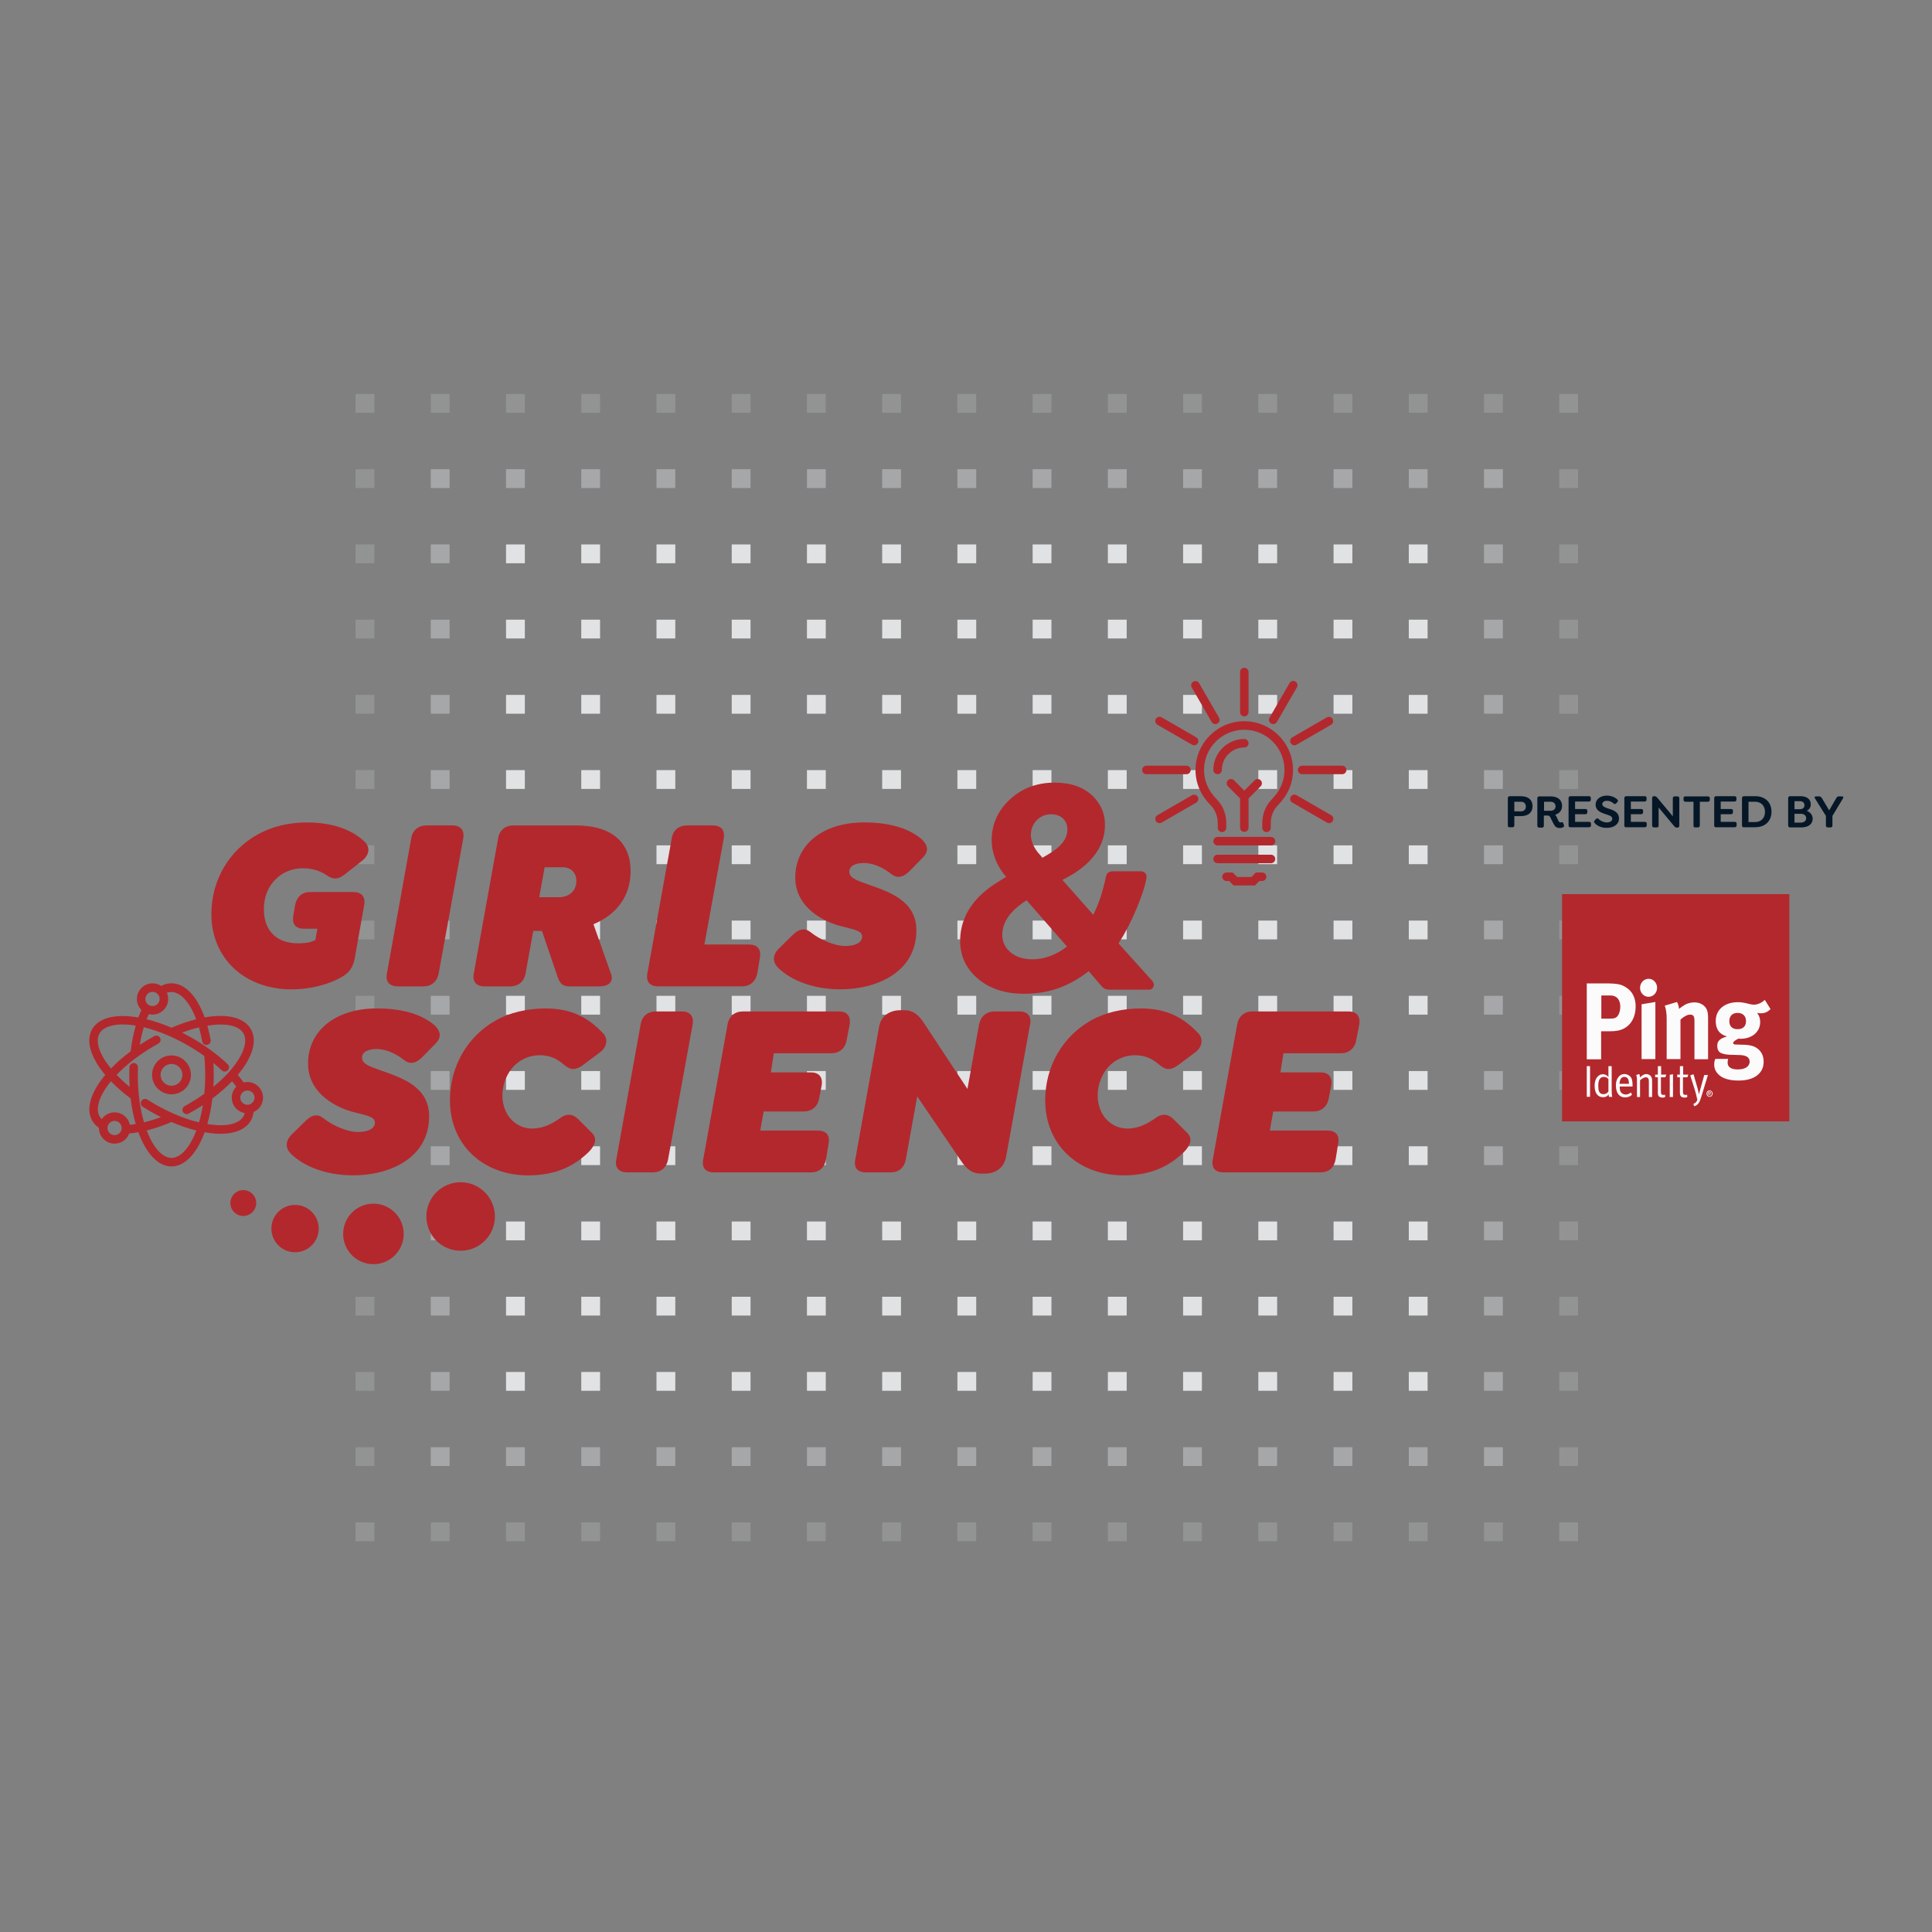 <svg width="541" height="541" viewBox="0 0 541 541" fill="none" xmlns="http://www.w3.org/2000/svg">
<rect x="0" y="0" width="541" height="541" fill="#808080" stroke="none"/>
<rect opacity="0.2" x="99.566" y="110.321" width="5.267" height="5.267" fill="#E0E2E4"/>
<rect opacity="0.2" x="99.566" y="131.387" width="5.267" height="5.267" fill="#E0E2E4"/>
<rect opacity="0.2" x="99.566" y="152.453" width="5.267" height="5.267" fill="#E0E2E4"/>
<rect opacity="0.2" x="99.566" y="173.519" width="5.267" height="5.267" fill="#E0E2E4"/>
<rect opacity="0.2" x="99.566" y="194.585" width="5.267" height="5.267" fill="#E0E2E4"/>
<rect opacity="0.2" x="99.566" y="215.651" width="5.267" height="5.267" fill="#E0E2E4"/>
<rect opacity="0.2" x="99.566" y="236.718" width="5.267" height="5.267" fill="#E0E2E4"/>
<rect opacity="0.2" x="99.566" y="257.783" width="5.267" height="5.267" fill="#E0E2E4"/>
<rect opacity="0.2" x="99.566" y="278.85" width="5.267" height="5.267" fill="#E0E2E4"/>
<rect opacity="0.2" x="99.566" y="299.916" width="5.267" height="5.267" fill="#E0E2E4"/>
<rect opacity="0.2" x="99.566" y="320.982" width="5.267" height="5.267" fill="#E0E2E4"/>
<rect opacity="0.2" x="99.566" y="342.047" width="5.267" height="5.267" fill="#E0E2E4"/>
<rect opacity="0.2" x="99.566" y="363.115" width="5.267" height="5.267" fill="#E0E2E4"/>
<rect opacity="0.2" x="99.566" y="384.18" width="5.267" height="5.267" fill="#E0E2E4"/>
<rect opacity="0.2" x="99.566" y="405.246" width="5.267" height="5.267" fill="#E0E2E4"/>
<rect opacity="0.2" x="99.566" y="426.312" width="5.267" height="5.267" fill="#E0E2E4"/>
<rect opacity="0.2" x="120.632" y="110.321" width="5.267" height="5.267" fill="#E0E2E4"/>
<rect opacity="0.4" x="120.632" y="131.387" width="5.267" height="5.267" fill="#E0E2E4"/>
<rect opacity="0.4" x="120.632" y="152.453" width="5.267" height="5.267" fill="#E0E2E4"/>
<rect opacity="0.4" x="120.632" y="173.519" width="5.267" height="5.267" fill="#E0E2E4"/>
<rect opacity="0.4" x="120.632" y="194.585" width="5.267" height="5.267" fill="#E0E2E4"/>
<rect opacity="0.4" x="120.632" y="215.651" width="5.267" height="5.267" fill="#E0E2E4"/>
<rect opacity="0.4" x="120.632" y="236.718" width="5.267" height="5.267" fill="#E0E2E4"/>
<rect opacity="0.4" x="120.632" y="257.783" width="5.267" height="5.267" fill="#E0E2E4"/>
<rect opacity="0.4" x="120.632" y="278.85" width="5.267" height="5.267" fill="#E0E2E4"/>
<rect opacity="0.4" x="120.632" y="299.916" width="5.267" height="5.267" fill="#E0E2E4"/>
<rect opacity="0.4" x="120.632" y="320.982" width="5.267" height="5.267" fill="#E0E2E4"/>
<rect opacity="0.4" x="120.632" y="342.047" width="5.267" height="5.267" fill="#E0E2E4"/>
<rect opacity="0.4" x="120.632" y="363.115" width="5.267" height="5.267" fill="#E0E2E4"/>
<rect opacity="0.4" x="120.632" y="384.18" width="5.267" height="5.267" fill="#E0E2E4"/>
<rect opacity="0.4" x="120.632" y="405.246" width="5.267" height="5.267" fill="#E0E2E4"/>
<rect opacity="0.2" x="120.632" y="426.312" width="5.267" height="5.267" fill="#E0E2E4"/>
<rect opacity="0.2" x="141.699" y="110.321" width="5.267" height="5.267" fill="#E0E2E4"/>
<rect opacity="0.4" x="141.699" y="131.387" width="5.267" height="5.267" fill="#E0E2E4"/>
<rect x="141.699" y="152.453" width="5.267" height="5.267" fill="#E0E2E4"/>
<rect x="141.699" y="173.519" width="5.267" height="5.267" fill="#E0E2E4"/>
<rect x="141.699" y="194.585" width="5.267" height="5.267" fill="#E0E2E4"/>
<rect x="141.699" y="215.651" width="5.267" height="5.267" fill="#E0E2E4"/>
<rect x="141.699" y="236.718" width="5.267" height="5.267" fill="#E0E2E4"/>
<rect x="141.699" y="257.783" width="5.267" height="5.267" fill="#E0E2E4"/>
<rect x="141.699" y="278.85" width="5.267" height="5.267" fill="#E0E2E4"/>
<rect x="141.699" y="299.916" width="5.267" height="5.267" fill="#E0E2E4"/>
<rect x="141.699" y="320.982" width="5.267" height="5.267" fill="#E0E2E4"/>
<rect x="141.699" y="342.047" width="5.267" height="5.267" fill="#E0E2E4"/>
<rect x="141.699" y="363.115" width="5.267" height="5.267" fill="#E0E2E4"/>
<rect x="141.699" y="384.18" width="5.267" height="5.267" fill="#E0E2E4"/>
<rect opacity="0.4" x="141.699" y="405.246" width="5.267" height="5.267" fill="#E0E2E4"/>
<rect opacity="0.2" x="141.699" y="426.312" width="5.267" height="5.267" fill="#E0E2E4"/>
<rect opacity="0.2" x="162.765" y="110.321" width="5.267" height="5.267" fill="#E0E2E4"/>
<rect opacity="0.4" x="162.765" y="131.387" width="5.267" height="5.267" fill="#E0E2E4"/>
<rect x="162.765" y="152.453" width="5.267" height="5.267" fill="#E0E2E4"/>
<rect x="162.765" y="173.519" width="5.267" height="5.267" fill="#E0E2E4"/>
<rect x="162.765" y="194.585" width="5.267" height="5.267" fill="#E0E2E4"/>
<rect x="162.765" y="215.651" width="5.267" height="5.267" fill="#E0E2E4"/>
<rect x="162.765" y="236.718" width="5.267" height="5.267" fill="#E0E2E4"/>
<rect x="162.765" y="257.783" width="5.267" height="5.267" fill="#E0E2E4"/>
<rect x="162.765" y="278.85" width="5.267" height="5.267" fill="#E0E2E4"/>
<rect x="162.765" y="299.916" width="5.267" height="5.267" fill="#E0E2E4"/>
<rect x="162.765" y="320.982" width="5.267" height="5.267" fill="#E0E2E4"/>
<rect x="162.765" y="342.047" width="5.267" height="5.267" fill="#E0E2E4"/>
<rect x="162.765" y="363.115" width="5.267" height="5.267" fill="#E0E2E4"/>
<rect x="162.765" y="384.18" width="5.267" height="5.267" fill="#E0E2E4"/>
<rect opacity="0.4" x="162.765" y="405.246" width="5.267" height="5.267" fill="#E0E2E4"/>
<rect opacity="0.2" x="162.765" y="426.312" width="5.267" height="5.267" fill="#E0E2E4"/>
<rect opacity="0.2" x="183.83" y="110.321" width="5.267" height="5.267" fill="#E0E2E4"/>
<rect opacity="0.4" x="183.83" y="131.387" width="5.267" height="5.267" fill="#E0E2E4"/>
<rect x="183.83" y="152.453" width="5.267" height="5.267" fill="#E0E2E4"/>
<rect x="183.83" y="173.519" width="5.267" height="5.267" fill="#E0E2E4"/>
<rect x="183.83" y="194.585" width="5.267" height="5.267" fill="#E0E2E4"/>
<rect x="183.83" y="215.651" width="5.267" height="5.267" fill="#E0E2E4"/>
<rect x="183.83" y="236.718" width="5.267" height="5.267" fill="#E0E2E4"/>
<rect x="183.83" y="257.783" width="5.267" height="5.267" fill="#E0E2E4"/>
<rect x="183.83" y="278.85" width="5.267" height="5.267" fill="#E0E2E4"/>
<rect x="183.83" y="299.916" width="5.267" height="5.267" fill="#E0E2E4"/>
<rect x="183.83" y="320.982" width="5.267" height="5.267" fill="#E0E2E4"/>
<rect x="183.83" y="342.047" width="5.267" height="5.267" fill="#E0E2E4"/>
<rect x="183.83" y="363.115" width="5.267" height="5.267" fill="#E0E2E4"/>
<rect x="183.83" y="384.18" width="5.267" height="5.267" fill="#E0E2E4"/>
<rect opacity="0.4" x="183.83" y="405.246" width="5.267" height="5.267" fill="#E0E2E4"/>
<rect opacity="0.2" x="183.83" y="426.312" width="5.267" height="5.267" fill="#E0E2E4"/>
<rect opacity="0.2" x="204.896" y="110.321" width="5.267" height="5.267" fill="#E0E2E4"/>
<rect opacity="0.4" x="204.896" y="131.387" width="5.267" height="5.267" fill="#E0E2E4"/>
<rect x="204.896" y="152.453" width="5.267" height="5.267" fill="#E0E2E4"/>
<rect x="204.896" y="173.519" width="5.267" height="5.267" fill="#E0E2E4"/>
<rect x="204.896" y="194.585" width="5.267" height="5.267" fill="#E0E2E4"/>
<rect x="204.896" y="215.651" width="5.267" height="5.267" fill="#E0E2E4"/>
<rect x="204.896" y="236.718" width="5.267" height="5.267" fill="#E0E2E4"/>
<rect x="204.896" y="257.783" width="5.267" height="5.267" fill="#E0E2E4"/>
<rect x="204.896" y="278.85" width="5.267" height="5.267" fill="#E0E2E4"/>
<rect x="204.896" y="299.916" width="5.267" height="5.267" fill="#E0E2E4"/>
<rect x="204.896" y="320.982" width="5.267" height="5.267" fill="#E0E2E4"/>
<rect x="204.896" y="342.047" width="5.267" height="5.267" fill="#E0E2E4"/>
<rect x="204.896" y="363.115" width="5.267" height="5.267" fill="#E0E2E4"/>
<rect x="204.896" y="384.18" width="5.267" height="5.267" fill="#E0E2E4"/>
<rect opacity="0.4" x="204.896" y="405.246" width="5.267" height="5.267" fill="#E0E2E4"/>
<rect opacity="0.2" x="204.896" y="426.312" width="5.267" height="5.267" fill="#E0E2E4"/>
<rect opacity="0.2" x="225.962" y="110.321" width="5.267" height="5.267" fill="#E0E2E4"/>
<rect opacity="0.4" x="225.962" y="131.387" width="5.267" height="5.267" fill="#E0E2E4"/>
<rect x="225.962" y="152.453" width="5.267" height="5.267" fill="#E0E2E4"/>
<rect x="225.962" y="173.519" width="5.267" height="5.267" fill="#E0E2E4"/>
<rect x="225.962" y="194.585" width="5.267" height="5.267" fill="#E0E2E4"/>
<rect x="225.962" y="215.651" width="5.267" height="5.267" fill="#E0E2E4"/>
<rect x="225.962" y="236.718" width="5.267" height="5.267" fill="#E0E2E4"/>
<rect x="225.962" y="257.783" width="5.267" height="5.267" fill="#E0E2E4"/>
<rect x="225.962" y="278.85" width="5.267" height="5.267" fill="#E0E2E4"/>
<rect x="225.962" y="299.916" width="5.267" height="5.267" fill="#E0E2E4"/>
<rect x="225.962" y="320.982" width="5.267" height="5.267" fill="#E0E2E4"/>
<rect x="225.962" y="342.047" width="5.267" height="5.267" fill="#E0E2E4"/>
<rect x="225.962" y="363.115" width="5.267" height="5.267" fill="#E0E2E4"/>
<rect x="225.962" y="384.18" width="5.267" height="5.267" fill="#E0E2E4"/>
<rect opacity="0.4" x="225.962" y="405.246" width="5.267" height="5.267" fill="#E0E2E4"/>
<rect opacity="0.2" x="225.962" y="426.312" width="5.267" height="5.267" fill="#E0E2E4"/>
<rect opacity="0.2" x="247.029" y="110.321" width="5.267" height="5.267" fill="#E0E2E4"/>
<rect opacity="0.4" x="247.029" y="131.387" width="5.267" height="5.267" fill="#E0E2E4"/>
<rect x="247.029" y="152.453" width="5.267" height="5.267" fill="#E0E2E4"/>
<rect x="247.029" y="173.519" width="5.267" height="5.267" fill="#E0E2E4"/>
<rect x="247.029" y="194.585" width="5.267" height="5.267" fill="#E0E2E4"/>
<rect x="247.029" y="215.651" width="5.267" height="5.267" fill="#E0E2E4"/>
<rect x="247.029" y="236.718" width="5.267" height="5.267" fill="#E0E2E4"/>
<rect x="247.029" y="257.783" width="5.267" height="5.267" fill="#E0E2E4"/>
<rect x="247.029" y="278.85" width="5.267" height="5.267" fill="#E0E2E4"/>
<rect x="247.029" y="299.916" width="5.267" height="5.267" fill="#E0E2E4"/>
<rect x="247.029" y="320.982" width="5.267" height="5.267" fill="#E0E2E4"/>
<rect x="247.029" y="342.047" width="5.267" height="5.267" fill="#E0E2E4"/>
<rect x="247.029" y="363.115" width="5.267" height="5.267" fill="#E0E2E4"/>
<rect x="247.029" y="384.18" width="5.267" height="5.267" fill="#E0E2E4"/>
<rect opacity="0.4" x="247.029" y="405.246" width="5.267" height="5.267" fill="#E0E2E4"/>
<rect opacity="0.2" x="247.029" y="426.312" width="5.267" height="5.267" fill="#E0E2E4"/>
<rect opacity="0.2" x="268.096" y="110.321" width="5.267" height="5.267" fill="#E0E2E4"/>
<rect opacity="0.4" x="268.096" y="131.387" width="5.267" height="5.267" fill="#E0E2E4"/>
<rect x="268.096" y="152.453" width="5.267" height="5.267" fill="#E0E2E4"/>
<rect x="268.096" y="173.519" width="5.267" height="5.267" fill="#E0E2E4"/>
<rect x="268.096" y="194.585" width="5.267" height="5.267" fill="#E0E2E4"/>
<rect x="268.096" y="215.651" width="5.267" height="5.267" fill="#E0E2E4"/>
<rect x="268.096" y="236.718" width="5.267" height="5.267" fill="#E0E2E4"/>
<rect x="268.096" y="257.783" width="5.267" height="5.267" fill="#E0E2E4"/>
<rect x="268.096" y="278.85" width="5.267" height="5.267" fill="#E0E2E4"/>
<rect x="268.096" y="299.916" width="5.267" height="5.267" fill="#E0E2E4"/>
<rect x="268.096" y="320.982" width="5.267" height="5.267" fill="#E0E2E4"/>
<rect x="268.096" y="342.047" width="5.267" height="5.267" fill="#E0E2E4"/>
<rect x="268.096" y="363.115" width="5.267" height="5.267" fill="#E0E2E4"/>
<rect x="268.096" y="384.18" width="5.267" height="5.267" fill="#E0E2E4"/>
<rect opacity="0.4" x="268.096" y="405.246" width="5.267" height="5.267" fill="#E0E2E4"/>
<rect opacity="0.2" x="268.096" y="426.312" width="5.267" height="5.267" fill="#E0E2E4"/>
<rect opacity="0.2" x="289.161" y="110.321" width="5.267" height="5.267" fill="#E0E2E4"/>
<rect opacity="0.4" x="289.161" y="131.387" width="5.267" height="5.267" fill="#E0E2E4"/>
<rect x="289.161" y="152.453" width="5.267" height="5.267" fill="#E0E2E4"/>
<rect x="289.161" y="173.519" width="5.267" height="5.267" fill="#E0E2E4"/>
<rect x="289.161" y="194.585" width="5.267" height="5.267" fill="#E0E2E4"/>
<rect x="289.161" y="215.651" width="5.267" height="5.267" fill="#E0E2E4"/>
<rect x="289.161" y="236.718" width="5.267" height="5.267" fill="#E0E2E4"/>
<rect x="289.161" y="257.783" width="5.267" height="5.267" fill="#E0E2E4"/>
<rect x="289.161" y="278.85" width="5.267" height="5.267" fill="#E0E2E4"/>
<rect x="289.161" y="299.916" width="5.267" height="5.267" fill="#E0E2E4"/>
<rect x="289.161" y="320.982" width="5.267" height="5.267" fill="#E0E2E4"/>
<rect x="289.161" y="342.047" width="5.267" height="5.267" fill="#E0E2E4"/>
<rect x="289.161" y="363.115" width="5.267" height="5.267" fill="#E0E2E4"/>
<rect x="289.161" y="384.18" width="5.267" height="5.267" fill="#E0E2E4"/>
<rect opacity="0.4" x="289.161" y="405.246" width="5.267" height="5.267" fill="#E0E2E4"/>
<rect opacity="0.2" x="289.161" y="426.312" width="5.267" height="5.267" fill="#E0E2E4"/>
<rect opacity="0.2" x="310.228" y="110.321" width="5.267" height="5.267" fill="#E0E2E4"/>
<rect opacity="0.4" x="310.228" y="131.387" width="5.267" height="5.267" fill="#E0E2E4"/>
<rect x="310.228" y="152.453" width="5.267" height="5.267" fill="#E0E2E4"/>
<rect x="310.228" y="173.519" width="5.267" height="5.267" fill="#E0E2E4"/>
<rect x="310.228" y="194.585" width="5.267" height="5.267" fill="#E0E2E4"/>
<rect x="310.228" y="215.651" width="5.267" height="5.267" fill="#E0E2E4"/>
<rect x="310.228" y="236.718" width="5.267" height="5.267" fill="#E0E2E4"/>
<rect x="310.228" y="257.783" width="5.267" height="5.267" fill="#E0E2E4"/>
<rect x="310.228" y="278.85" width="5.267" height="5.267" fill="#E0E2E4"/>
<rect x="310.228" y="299.916" width="5.267" height="5.267" fill="#E0E2E4"/>
<rect x="310.228" y="320.982" width="5.267" height="5.267" fill="#E0E2E4"/>
<rect x="310.228" y="342.047" width="5.267" height="5.267" fill="#E0E2E4"/>
<rect x="310.228" y="363.115" width="5.267" height="5.267" fill="#E0E2E4"/>
<rect x="310.228" y="384.18" width="5.267" height="5.267" fill="#E0E2E4"/>
<rect opacity="0.4" x="310.228" y="405.246" width="5.267" height="5.267" fill="#E0E2E4"/>
<rect opacity="0.2" x="310.228" y="426.312" width="5.267" height="5.267" fill="#E0E2E4"/>
<rect opacity="0.2" x="331.293" y="110.321" width="5.267" height="5.267" fill="#E0E2E4"/>
<rect opacity="0.4" x="331.293" y="131.387" width="5.267" height="5.267" fill="#E0E2E4"/>
<rect x="331.293" y="152.453" width="5.267" height="5.267" fill="#E0E2E4"/>
<rect x="331.293" y="173.519" width="5.267" height="5.267" fill="#E0E2E4"/>
<rect x="331.293" y="194.585" width="5.267" height="5.267" fill="#E0E2E4"/>
<rect x="331.293" y="215.651" width="5.267" height="5.267" fill="#E0E2E4"/>
<rect x="331.293" y="236.718" width="5.267" height="5.267" fill="#E0E2E4"/>
<rect x="331.293" y="257.783" width="5.267" height="5.267" fill="#E0E2E4"/>
<rect x="331.293" y="278.85" width="5.267" height="5.267" fill="#E0E2E4"/>
<rect x="331.293" y="299.916" width="5.267" height="5.267" fill="#E0E2E4"/>
<rect x="331.293" y="320.982" width="5.267" height="5.267" fill="#E0E2E4"/>
<rect x="331.293" y="342.047" width="5.267" height="5.267" fill="#E0E2E4"/>
<rect x="331.293" y="363.115" width="5.267" height="5.267" fill="#E0E2E4"/>
<rect x="331.293" y="384.18" width="5.267" height="5.267" fill="#E0E2E4"/>
<rect opacity="0.4" x="331.293" y="405.246" width="5.267" height="5.267" fill="#E0E2E4"/>
<rect opacity="0.2" x="331.293" y="426.312" width="5.267" height="5.267" fill="#E0E2E4"/>
<rect opacity="0.2" x="352.358" y="110.321" width="5.267" height="5.267" fill="#E0E2E4"/>
<rect opacity="0.4" x="352.358" y="131.387" width="5.267" height="5.267" fill="#E0E2E4"/>
<rect x="352.358" y="152.453" width="5.267" height="5.267" fill="#E0E2E4"/>
<rect x="352.358" y="173.519" width="5.267" height="5.267" fill="#E0E2E4"/>
<rect x="352.358" y="194.585" width="5.267" height="5.267" fill="#E0E2E4"/>
<rect x="352.358" y="215.651" width="5.267" height="5.267" fill="#E0E2E4"/>
<rect x="352.358" y="236.718" width="5.267" height="5.267" fill="#E0E2E4"/>
<rect x="352.358" y="257.783" width="5.267" height="5.267" fill="#E0E2E4"/>
<rect x="352.358" y="278.85" width="5.267" height="5.267" fill="#E0E2E4"/>
<rect x="352.358" y="299.916" width="5.267" height="5.267" fill="#E0E2E4"/>
<rect x="352.358" y="320.982" width="5.267" height="5.267" fill="#E0E2E4"/>
<rect x="352.358" y="342.047" width="5.267" height="5.267" fill="#E0E2E4"/>
<rect x="352.358" y="363.115" width="5.267" height="5.267" fill="#E0E2E4"/>
<rect x="352.358" y="384.18" width="5.267" height="5.267" fill="#E0E2E4"/>
<rect opacity="0.4" x="352.358" y="405.246" width="5.267" height="5.267" fill="#E0E2E4"/>
<rect opacity="0.2" x="352.358" y="426.312" width="5.267" height="5.267" fill="#E0E2E4"/>
<rect opacity="0.2" x="373.426" y="110.321" width="5.267" height="5.267" fill="#E0E2E4"/>
<rect opacity="0.4" x="373.426" y="131.387" width="5.267" height="5.267" fill="#E0E2E4"/>
<rect x="373.426" y="152.453" width="5.267" height="5.267" fill="#E0E2E4"/>
<rect x="373.426" y="173.519" width="5.267" height="5.267" fill="#E0E2E4"/>
<rect x="373.426" y="194.585" width="5.267" height="5.267" fill="#E0E2E4"/>
<rect x="373.426" y="215.651" width="5.267" height="5.267" fill="#E0E2E4"/>
<rect x="373.426" y="236.718" width="5.267" height="5.267" fill="#E0E2E4"/>
<rect x="373.426" y="257.783" width="5.267" height="5.267" fill="#E0E2E4"/>
<rect x="373.426" y="278.85" width="5.267" height="5.267" fill="#E0E2E4"/>
<rect x="373.426" y="299.916" width="5.267" height="5.267" fill="#E0E2E4"/>
<rect x="373.426" y="320.982" width="5.267" height="5.267" fill="#E0E2E4"/>
<rect x="373.426" y="342.047" width="5.267" height="5.267" fill="#E0E2E4"/>
<rect x="373.426" y="363.115" width="5.267" height="5.267" fill="#E0E2E4"/>
<rect x="373.426" y="384.18" width="5.267" height="5.267" fill="#E0E2E4"/>
<rect opacity="0.4" x="373.426" y="405.246" width="5.267" height="5.267" fill="#E0E2E4"/>
<rect opacity="0.2" x="373.426" y="426.312" width="5.267" height="5.267" fill="#E0E2E4"/>
<rect opacity="0.2" x="394.491" y="110.321" width="5.267" height="5.267" fill="#E0E2E4"/>
<rect opacity="0.4" x="394.491" y="131.387" width="5.267" height="5.267" fill="#E0E2E4"/>
<rect x="394.491" y="152.453" width="5.267" height="5.267" fill="#E0E2E4"/>
<rect x="394.491" y="173.519" width="5.267" height="5.267" fill="#E0E2E4"/>
<rect x="394.491" y="194.585" width="5.267" height="5.267" fill="#E0E2E4"/>
<rect x="394.491" y="215.651" width="5.267" height="5.267" fill="#E0E2E4"/>
<rect x="394.491" y="236.718" width="5.267" height="5.267" fill="#E0E2E4"/>
<rect x="394.491" y="257.783" width="5.267" height="5.267" fill="#E0E2E4"/>
<rect x="394.491" y="278.85" width="5.267" height="5.267" fill="#E0E2E4"/>
<rect x="394.491" y="299.916" width="5.267" height="5.267" fill="#E0E2E4"/>
<rect x="394.491" y="320.982" width="5.267" height="5.267" fill="#E0E2E4"/>
<rect x="394.491" y="342.047" width="5.267" height="5.267" fill="#E0E2E4"/>
<rect x="394.491" y="363.115" width="5.267" height="5.267" fill="#E0E2E4"/>
<rect x="394.491" y="384.18" width="5.267" height="5.267" fill="#E0E2E4"/>
<rect opacity="0.4" x="394.491" y="405.246" width="5.267" height="5.267" fill="#E0E2E4"/>
<rect opacity="0.2" x="394.491" y="426.312" width="5.267" height="5.267" fill="#E0E2E4"/>
<rect opacity="0.2" x="415.557" y="110.321" width="5.267" height="5.267" fill="#E0E2E4"/>
<rect opacity="0.4" x="415.557" y="131.387" width="5.267" height="5.267" fill="#E0E2E4"/>
<rect opacity="0.4" x="415.557" y="152.453" width="5.267" height="5.267" fill="#E0E2E4"/>
<rect opacity="0.4" x="415.557" y="173.519" width="5.267" height="5.267" fill="#E0E2E4"/>
<rect opacity="0.4" x="415.557" y="194.585" width="5.267" height="5.267" fill="#E0E2E4"/>
<rect opacity="0.4" x="415.557" y="215.651" width="5.267" height="5.267" fill="#E0E2E4"/>
<rect opacity="0.4" x="415.557" y="236.718" width="5.267" height="5.267" fill="#E0E2E4"/>
<rect opacity="0.4" x="415.557" y="257.783" width="5.267" height="5.267" fill="#E0E2E4"/>
<rect opacity="0.4" x="415.557" y="278.85" width="5.267" height="5.267" fill="#E0E2E4"/>
<rect opacity="0.4" x="415.557" y="299.916" width="5.267" height="5.267" fill="#E0E2E4"/>
<rect opacity="0.4" x="415.557" y="320.982" width="5.267" height="5.267" fill="#E0E2E4"/>
<rect opacity="0.4" x="415.557" y="342.047" width="5.267" height="5.267" fill="#E0E2E4"/>
<rect opacity="0.4" x="415.557" y="363.115" width="5.267" height="5.267" fill="#E0E2E4"/>
<rect opacity="0.4" x="415.557" y="384.18" width="5.267" height="5.267" fill="#E0E2E4"/>
<rect opacity="0.4" x="415.557" y="405.246" width="5.267" height="5.267" fill="#E0E2E4"/>
<rect opacity="0.2" x="415.557" y="426.312" width="5.267" height="5.267" fill="#E0E2E4"/>
<rect opacity="0.2" x="436.623" y="110.321" width="5.267" height="5.267" fill="#E0E2E4"/>
<rect opacity="0.2" x="436.623" y="131.387" width="5.267" height="5.267" fill="#E0E2E4"/>
<rect opacity="0.2" x="436.623" y="152.453" width="5.267" height="5.267" fill="#E0E2E4"/>
<rect opacity="0.2" x="436.623" y="173.519" width="5.267" height="5.267" fill="#E0E2E4"/>
<rect opacity="0.2" x="436.623" y="194.585" width="5.267" height="5.267" fill="#E0E2E4"/>
<rect opacity="0.2" x="436.623" y="215.651" width="5.267" height="5.267" fill="#E0E2E4"/>
<rect opacity="0.2" x="436.623" y="236.718" width="5.267" height="5.267" fill="#E0E2E4"/>
<rect opacity="0.2" x="436.623" y="257.783" width="5.267" height="5.267" fill="#E0E2E4"/>
<rect opacity="0.2" x="436.623" y="278.85" width="5.267" height="5.267" fill="#E0E2E4"/>
<rect opacity="0.2" x="436.623" y="299.916" width="5.267" height="5.267" fill="#E0E2E4"/>
<rect opacity="0.2" x="436.623" y="320.982" width="5.267" height="5.267" fill="#E0E2E4"/>
<rect opacity="0.2" x="436.623" y="342.047" width="5.267" height="5.267" fill="#E0E2E4"/>
<rect opacity="0.2" x="436.623" y="363.115" width="5.267" height="5.267" fill="#E0E2E4"/>
<rect opacity="0.2" x="436.623" y="384.18" width="5.267" height="5.267" fill="#E0E2E4"/>
<rect opacity="0.2" x="436.623" y="405.246" width="5.267" height="5.267" fill="#E0E2E4"/>
<rect opacity="0.2" x="436.623" y="426.312" width="5.267" height="5.267" fill="#E0E2E4"/>
<path d="M308.423 276.094L304.862 271.948C302.095 274.109 299.247 275.702 296.325 276.732C293.402 277.763 290.206 278.275 286.737 278.275C281.187 278.275 276.719 276.726 273.336 273.621C269.952 270.522 268.488 266.58 268.944 261.807C269.234 258.767 270.299 255.978 272.15 253.441C274.001 250.905 276.601 248.643 279.953 246.658L281.755 245.527C280.28 243.869 279.191 242.02 278.5 239.971C277.803 237.922 277.556 235.858 277.754 233.773C278.141 229.728 279.98 226.28 283.277 223.429C286.576 220.58 290.586 219.153 295.306 219.153C299.88 219.153 303.452 220.414 306.026 222.939C308.599 225.465 309.705 228.608 309.345 232.378C309.098 234.962 308.111 237.376 306.374 239.612C304.642 241.848 302.229 243.821 299.125 245.527L297.494 246.395L306.133 256.156C306.921 254.607 307.59 253.001 308.133 251.35C308.696 249.655 309.221 247.677 309.714 245.414C309.812 244.937 310.021 244.578 310.343 244.342C310.665 244.106 311.114 243.982 311.694 243.982H319.415C319.92 243.982 320.333 244.138 320.655 244.454C320.976 244.765 321.111 245.178 321.063 245.677C320.735 247.812 319.813 250.707 318.295 254.359C316.782 258.01 315.077 261.287 313.201 264.173L322.74 274.758C323.137 275.311 323.212 275.846 322.966 276.362C322.714 276.876 322.301 277.134 321.722 277.134H310.921C310.322 277.134 309.838 277.064 309.489 276.925C309.141 276.801 308.782 276.517 308.423 276.094ZM280.693 261.019C280.484 263.207 281.164 265.019 282.736 266.462C284.308 267.91 286.463 268.629 289.198 268.629C290.801 268.629 292.453 268.317 294.131 267.686C295.809 267.059 297.375 266.168 298.77 265.046L287.455 252.085L286.409 252.804C284.629 254.058 283.267 255.368 282.323 256.723C281.384 258.08 280.838 259.512 280.693 261.019ZM288.683 233.289C288.592 234.271 288.775 235.305 289.235 236.4C289.697 237.494 290.395 238.528 291.333 239.51L291.906 240.186L293.702 239.13C295.327 238.175 296.561 237.178 297.413 236.137C298.266 235.096 298.749 233.981 298.861 232.801C298.995 231.37 298.641 230.217 297.799 229.337C296.952 228.457 295.789 228.018 294.308 228.018C292.849 228.018 291.584 228.506 290.511 229.488C289.445 230.463 288.834 231.734 288.683 233.289ZM59.194 255.961C59.194 246.389 64.186 238.136 72.09 233.701C76.182 231.412 80.896 230.302 86.028 230.302C93.24 230.302 98.854 232.452 102.254 235.852C103.638 237.375 103.504 239.386 101.284 241.123L96.431 244.936C94.49 246.394 93.24 246.319 91.229 244.936C89.637 243.895 87.555 243.134 84.848 243.134C81.936 243.134 79.234 244.175 77.287 246.116C75.206 248.057 73.887 251.038 73.887 254.572C73.887 261.164 78.048 264.144 83.319 264.144C84.22 264.144 86.371 264.214 88.312 263.243L88.865 260.053H85.051C82.762 260.053 81.721 258.733 82.14 256.374L82.628 253.462C83.116 251.102 84.569 249.788 86.859 249.788H98.994C101.214 249.788 102.394 251.102 101.976 253.462L99.273 268.649C98.786 270.869 97.814 272.461 95.46 273.711C92.27 275.513 87.277 277.036 81.592 277.036C68.69 277.041 59.194 268.509 59.194 255.961ZM108.352 272.532L115.147 234.806C115.494 232.447 117.158 231.132 119.517 231.132H126.659C128.95 231.132 130.124 232.447 129.711 234.806L122.846 272.532C122.429 274.891 120.835 276.206 118.476 276.206H111.403C109.049 276.21 107.869 274.891 108.352 272.532ZM166.182 258.803L171.035 272.536C172.005 274.961 170.343 276.21 167.844 276.21H159.591C156.888 276.21 156.54 274.752 155.778 272.468L151.756 260.679H149.327L147.176 272.536C146.759 274.896 145.165 276.21 142.806 276.21H135.733C133.373 276.21 132.199 274.896 132.682 272.536L139.476 234.811C139.824 232.452 141.486 231.137 143.847 231.137H161.252C171.725 231.137 176.578 236.27 176.578 243.896C176.584 251.381 172.214 256.304 166.181 258.803H166.182ZM150.995 251.242H156.54C158.968 251.242 161.393 249.853 161.393 246.592C161.393 244.233 159.591 242.85 157.784 242.85H152.512L150.995 251.242ZM181.298 272.461L188.092 234.806C188.441 232.447 190.104 231.132 192.464 231.132H199.605C201.896 231.132 203.07 232.447 202.658 234.806L197.246 264.488H209.73C212.089 264.488 213.193 265.801 212.781 268.161L212.089 272.462C211.607 274.891 210.009 276.205 207.718 276.205H184.349C181.989 276.21 180.809 274.891 181.297 272.462L181.298 272.461ZM217.833 270.938C216.375 269.411 216.242 267.544 218.042 265.668L221.861 261.925C223.732 259.983 225.464 259.774 227.062 261.088C229.352 262.959 233.583 264.9 236.699 264.9C239.541 264.9 241.417 263.93 241.417 262.267C241.417 260.465 238.78 260.257 234.757 259.147C228.998 257.414 222.692 253.184 222.692 245.761C222.692 236.468 230.457 230.296 241.97 230.296C249.874 230.296 255.006 232.307 258.197 235.08C259.859 236.811 260.138 238.41 258.336 240.211L254.733 243.885C252.792 245.826 251.124 246.035 249.462 244.646C247.66 243.262 244.957 241.665 241.836 241.665C239.755 241.665 237.814 242.357 237.814 244.094C237.814 245.966 240.378 246.657 242.806 247.558C248.909 249.708 256.604 252.138 256.604 260.525C256.604 271.969 245.922 277.031 235.315 277.031C227.819 277.041 221.442 274.541 217.833 270.938ZM81.405 323.021C79.947 321.493 79.813 319.627 81.614 317.75L85.427 314.007C87.299 312.066 89.031 311.856 90.629 313.17C92.918 315.042 97.144 316.983 100.266 316.983C103.107 316.983 104.979 316.012 104.979 314.35C104.979 312.549 102.347 312.339 98.324 311.229C92.564 309.497 86.259 305.266 86.259 297.845C86.259 288.552 94.023 282.379 105.536 282.379C113.441 282.379 118.572 284.389 121.764 287.163C123.426 288.895 123.705 290.493 121.903 292.294L118.294 295.968C116.353 297.909 114.691 298.118 113.023 296.735C111.221 295.351 108.518 293.753 105.397 293.753C103.316 293.753 101.375 294.445 101.375 296.183C101.375 298.054 103.944 298.746 106.367 299.646C112.471 301.797 120.165 304.226 120.165 312.613C120.165 324.057 109.483 329.119 98.876 329.119C91.395 329.124 85.015 326.631 81.405 323.021ZM125.994 308.113C125.994 298.547 130.917 290.225 138.752 285.784C142.774 283.495 147.767 282.385 152.759 282.385C160.733 282.385 165.243 285.505 168.917 289.389C170.444 291.05 169.818 293.409 167.946 294.729L163.297 298.194C161.286 299.721 159.762 299.721 158.095 298.262C156.362 296.874 154.625 295.49 151.091 295.49C148.319 295.49 145.82 296.6 143.949 298.472C142.007 300.483 140.688 303.465 140.688 306.725C140.688 312.409 144.57 316.018 149.01 316.018C152.272 316.018 154.835 314.49 156.636 313.246C158.856 311.513 160.658 312.066 161.977 313.455L165.79 317.273C167.249 318.732 166.76 320.668 164.819 322.609C161.007 326.288 156.015 329.13 147.9 329.13C135.288 329.124 125.994 320.598 125.994 308.113ZM172.59 324.62L179.384 286.894C179.732 284.535 181.395 283.22 183.755 283.22H190.897C193.187 283.22 194.362 284.535 193.949 286.894L187.084 324.62C186.666 326.979 185.073 328.294 182.714 328.294H175.641C173.281 328.294 172.102 326.979 172.59 324.62ZM196.925 324.62L203.72 286.964C204.137 284.535 205.73 283.221 208.09 283.221H234.929C237.149 283.221 238.324 284.535 237.91 286.964L237.074 291.265C236.662 293.625 234.994 294.944 232.703 294.944H216.687L215.856 300.285H227.02C229.31 300.285 230.49 301.598 230.071 304.028L229.38 307.561C228.967 309.921 227.299 311.24 225.009 311.24H213.845L212.874 316.581H229.031C231.321 316.581 232.496 317.895 232.013 320.255L231.321 324.555C230.903 326.984 229.449 328.298 226.95 328.298H199.977C197.547 328.293 196.437 326.979 196.926 324.62H196.925ZM288.452 286.825L281.728 323.928C281.037 327.462 278.328 328.642 275.696 328.642H274.794C272.435 328.642 270.911 327.741 269.04 324.963L256.835 307.004L253.645 324.684C253.226 326.973 251.704 328.293 249.344 328.293H242.479C240.12 328.293 239.015 326.979 239.498 324.684L246.153 287.586C246.705 284.186 249.483 282.873 252.185 282.873H253.087C255.58 282.873 257.108 283.983 258.771 286.546L270.907 304.923L274.167 286.825C274.654 284.535 276.248 283.22 278.537 283.22H285.471C287.691 283.22 288.871 284.535 288.452 286.825ZM292.678 308.113C292.678 298.547 297.601 290.225 305.435 285.784C309.458 283.495 314.45 282.385 319.443 282.385C327.416 282.385 331.921 285.505 335.6 289.389C337.128 291.05 336.501 293.409 334.629 294.729L329.985 298.194C327.974 299.721 326.452 299.721 324.784 298.262C323.046 296.874 321.314 295.49 317.78 295.49C315.007 295.49 312.509 296.6 310.638 298.472C308.696 300.483 307.376 303.465 307.376 306.725C307.376 312.409 311.26 316.018 315.7 316.018C318.96 316.018 321.528 314.49 323.325 313.246C325.545 311.513 327.347 312.066 328.666 313.455L332.484 317.273C333.943 318.732 333.455 320.668 331.514 322.609C327.701 326.288 322.708 329.13 314.595 329.13C301.972 329.124 292.678 320.598 292.678 308.113ZM339.622 324.62L346.416 286.964C346.835 284.535 348.427 283.221 350.787 283.221H377.626C379.847 283.221 381.02 284.535 380.608 286.964L379.771 291.265C379.358 293.625 377.69 294.944 375.4 294.944H359.383L358.551 300.285H369.717C372.005 300.285 373.186 301.598 372.768 304.028L372.076 307.561C371.664 309.921 369.996 311.24 367.705 311.24H356.54L355.57 316.581H371.727C374.016 316.581 375.191 317.895 374.709 320.255L374.017 324.555C373.599 326.984 372.146 328.298 369.646 328.298H342.673C340.244 328.293 339.134 326.979 339.622 324.62ZM348.427 200.595C348.271 200.595 348.116 200.564 347.971 200.505C347.827 200.445 347.695 200.357 347.585 200.247C347.474 200.136 347.386 200.005 347.326 199.86C347.267 199.716 347.236 199.561 347.236 199.404V188.191C347.236 187.53 347.767 187 348.427 187C349.087 187 349.618 187.53 349.618 188.191V199.403C349.618 199.56 349.587 199.715 349.527 199.859C349.468 200.004 349.38 200.135 349.269 200.246C349.159 200.356 349.027 200.444 348.883 200.504C348.738 200.563 348.583 200.595 348.427 200.595ZM340.325 202.767C339.917 202.767 339.509 202.553 339.295 202.171L333.686 192.46C333.542 192.187 333.51 191.87 333.595 191.573C333.68 191.277 333.877 191.026 334.144 190.871C334.41 190.717 334.726 190.671 335.026 190.745C335.325 190.818 335.585 191.004 335.75 191.264L341.359 200.976C341.464 201.157 341.519 201.363 341.519 201.573C341.519 201.783 341.464 201.989 341.359 202.17C341.254 202.352 341.103 202.502 340.922 202.607C340.74 202.712 340.534 202.767 340.325 202.767ZM334.393 208.698C334.19 208.698 333.985 208.644 333.798 208.537L324.086 202.933C323.951 202.854 323.832 202.75 323.737 202.625C323.641 202.501 323.572 202.359 323.531 202.208C323.491 202.056 323.481 201.898 323.501 201.743C323.522 201.588 323.573 201.438 323.652 201.303C323.73 201.167 323.835 201.048 323.959 200.953C324.083 200.858 324.225 200.788 324.377 200.748C324.528 200.707 324.686 200.697 324.841 200.718C324.996 200.738 325.146 200.789 325.282 200.868L334.994 206.472C335.22 206.605 335.396 206.808 335.496 207.05C335.595 207.293 335.612 207.561 335.543 207.814C335.475 208.067 335.326 208.29 335.118 208.45C334.91 208.609 334.656 208.696 334.394 208.697L334.393 208.698ZM332.227 216.795H321.012C320.353 216.795 319.823 216.264 319.823 215.605C319.823 214.946 320.353 214.415 321.012 214.415H332.226C332.885 214.415 333.417 214.945 333.417 215.605C333.417 216.265 332.886 216.795 332.226 216.795H332.227ZM324.687 230.502C324.426 230.5 324.171 230.413 323.964 230.253C323.756 230.093 323.607 229.869 323.54 229.616C323.472 229.363 323.489 229.095 323.589 228.853C323.689 228.611 323.866 228.408 324.092 228.277L333.804 222.667C334.077 222.52 334.397 222.485 334.695 222.569C334.994 222.654 335.248 222.851 335.403 223.12C335.559 223.388 335.603 223.707 335.528 224.008C335.453 224.309 335.263 224.569 334.999 224.732L325.288 230.341C325.095 230.448 324.885 230.502 324.687 230.502ZM372.168 230.502C371.963 230.502 371.76 230.448 371.572 230.341L361.861 224.732C361.725 224.654 361.606 224.549 361.511 224.425C361.416 224.3 361.346 224.158 361.306 224.007C361.265 223.856 361.255 223.698 361.276 223.543C361.296 223.387 361.347 223.238 361.426 223.102C361.504 222.966 361.609 222.848 361.733 222.752C361.858 222.657 362 222.587 362.151 222.547C362.457 222.465 362.782 222.509 363.056 222.667L372.768 228.277C373.337 228.604 373.534 229.333 373.202 229.907C372.976 230.287 372.574 230.502 372.168 230.502ZM375.835 216.795H364.622C363.962 216.795 363.431 216.264 363.431 215.605C363.431 214.946 363.962 214.415 364.622 214.415H375.835C376.495 214.415 377.025 214.945 377.025 215.605C377.025 216.265 376.495 216.795 375.835 216.795ZM362.45 208.698C362.188 208.697 361.934 208.61 361.726 208.45C361.519 208.29 361.37 208.066 361.302 207.813C361.235 207.56 361.252 207.292 361.352 207.05C361.452 206.808 361.628 206.605 361.855 206.473L371.566 200.869C371.839 200.725 372.157 200.693 372.453 200.778C372.749 200.863 373.001 201.06 373.155 201.327C373.31 201.593 373.355 201.91 373.282 202.209C373.208 202.508 373.022 202.768 372.762 202.933L363.05 208.537C362.858 208.644 362.653 208.698 362.45 208.698ZM356.525 202.767C356.315 202.767 356.109 202.712 355.928 202.607C355.746 202.502 355.596 202.351 355.491 202.17C355.387 201.988 355.332 201.782 355.333 201.572C355.333 201.363 355.389 201.157 355.495 200.976L361.104 191.264C361.264 190.991 361.524 190.792 361.83 190.711C362.136 190.629 362.461 190.672 362.735 190.83C363.303 191.157 363.501 191.886 363.169 192.461L357.56 202.171C357.334 202.553 356.931 202.767 356.525 202.767ZM351.408 247.946H345.441L344.196 246.702H343.445C342.785 246.702 342.255 246.172 342.255 245.512C342.255 244.852 342.785 244.321 343.445 244.321H345.188L346.432 245.565H350.427L351.672 244.321H353.414C354.074 244.321 354.605 244.852 354.605 245.512C354.605 246.172 354.075 246.702 353.414 246.702H352.664L351.408 247.946ZM355.903 236.734H340.951C340.292 236.734 339.762 236.203 339.762 235.543C339.762 234.883 340.292 234.352 340.951 234.352H355.903C356.562 234.352 357.093 234.883 357.093 235.543C357.093 236.203 356.563 236.734 355.903 236.734ZM355.903 241.714H340.951C340.292 241.714 339.762 241.184 339.762 240.524C339.762 239.865 340.292 239.334 340.951 239.334H355.903C356.562 239.334 357.093 239.864 357.093 240.524C357.093 241.185 356.563 241.715 355.903 241.715V241.714ZM354.653 232.996C354.497 232.996 354.342 232.965 354.197 232.906C354.053 232.846 353.921 232.758 353.811 232.648C353.7 232.537 353.612 232.406 353.553 232.261C353.493 232.116 353.462 231.962 353.463 231.805V230.56C353.463 227.934 354.39 225.6 356.144 223.81C358.498 221.413 359.689 218.65 359.689 215.61C359.689 209.395 354.636 204.343 348.421 204.343C342.207 204.343 337.155 209.395 337.155 215.61C337.155 218.65 338.345 221.407 340.7 223.81C342.453 225.601 343.382 227.934 343.382 230.56V231.805C343.382 231.962 343.351 232.117 343.291 232.261C343.232 232.406 343.144 232.537 343.033 232.648C342.922 232.759 342.791 232.846 342.646 232.906C342.502 232.966 342.347 232.996 342.19 232.996C342.034 232.996 341.879 232.965 341.734 232.905C341.59 232.846 341.459 232.758 341.348 232.647C341.238 232.537 341.15 232.405 341.09 232.261C341.031 232.116 341 231.961 341 231.805V230.56C341 228.571 340.308 226.813 338.999 225.477C336.19 222.613 334.768 219.294 334.768 215.61C334.768 208.081 340.892 201.957 348.422 201.957C355.951 201.957 362.075 208.081 362.075 215.61C362.075 219.3 360.653 222.619 357.849 225.477C356.535 226.813 355.844 228.571 355.844 230.56V231.805C355.844 231.962 355.813 232.116 355.754 232.261C355.694 232.406 355.606 232.537 355.496 232.648C355.385 232.758 355.254 232.846 355.109 232.906C354.965 232.965 354.81 232.996 354.653 232.996ZM345.531 218.489L348.427 221.385L351.323 218.489C351.434 218.378 351.566 218.29 351.711 218.23C351.855 218.17 352.011 218.139 352.168 218.139C352.325 218.139 352.48 218.17 352.625 218.23C352.77 218.29 352.902 218.378 353.013 218.489C353.124 218.6 353.212 218.732 353.272 218.877C353.332 219.022 353.363 219.177 353.363 219.334C353.363 219.491 353.332 219.646 353.272 219.791C353.212 219.936 353.124 220.068 353.013 220.179L349.618 223.573V231.805C349.605 232.113 349.474 232.403 349.252 232.616C349.03 232.829 348.735 232.948 348.427 232.948C348.119 232.948 347.824 232.829 347.602 232.616C347.38 232.403 347.249 232.113 347.236 231.805V223.573L343.842 220.179C343.731 220.068 343.643 219.936 343.583 219.791C343.523 219.646 343.492 219.491 343.492 219.334C343.492 219.177 343.523 219.022 343.583 218.877C343.643 218.732 343.731 218.6 343.842 218.489C343.953 218.378 344.085 218.29 344.23 218.23C344.375 218.17 344.53 218.139 344.687 218.139C344.844 218.139 344.999 218.17 345.144 218.23C345.289 218.29 345.421 218.378 345.532 218.489H345.531ZM340.946 216.795C340.79 216.795 340.635 216.764 340.491 216.705C340.346 216.645 340.215 216.557 340.104 216.447C339.994 216.336 339.906 216.205 339.846 216.061C339.786 215.916 339.756 215.761 339.756 215.605C339.756 210.827 343.644 206.934 348.427 206.934C349.087 206.934 349.618 207.464 349.618 208.124C349.618 208.783 349.087 209.314 348.427 209.314C346.761 209.316 345.164 209.979 343.985 211.158C342.807 212.336 342.144 213.933 342.142 215.599C342.142 216.264 341.606 216.795 340.946 216.795ZM104.566 354C105.679 354 106.781 353.781 107.81 353.355C108.839 352.929 109.773 352.304 110.56 351.517C111.348 350.73 111.972 349.795 112.398 348.767C112.824 347.738 113.043 346.636 113.043 345.522C113.043 344.409 112.824 343.307 112.398 342.278C111.972 341.249 111.348 340.315 110.56 339.528C109.773 338.74 108.839 338.116 107.81 337.69C106.781 337.264 105.679 337.045 104.566 337.045C102.317 337.045 100.161 337.938 98.571 339.528C96.981 341.118 96.088 343.274 96.088 345.522C96.088 347.771 96.981 349.927 98.571 351.517C100.161 353.107 102.317 354 104.566 354ZM128.987 350.236C134.285 350.236 138.581 345.941 138.581 340.642C138.581 335.343 134.285 331.048 128.987 331.048C123.688 331.048 119.393 335.343 119.393 340.642C119.393 345.941 123.688 350.236 128.987 350.236ZM82.623 350.659C84.381 350.659 86.067 349.961 87.31 348.718C88.552 347.475 89.251 345.789 89.251 344.031C89.251 342.273 88.552 340.587 87.31 339.344C86.067 338.101 84.381 337.403 82.623 337.403C80.865 337.403 79.179 338.101 77.936 339.344C76.693 340.587 75.995 342.273 75.995 344.031C75.995 345.789 76.693 347.475 77.936 348.718C79.179 349.961 80.865 350.659 82.623 350.659ZM68.127 340.492C69.087 340.492 70.008 340.11 70.687 339.431C71.366 338.753 71.747 337.832 71.747 336.872C71.747 335.912 71.366 334.991 70.687 334.312C70.008 333.633 69.087 333.252 68.127 333.252C67.167 333.252 66.246 333.633 65.568 334.312C64.889 334.991 64.507 335.912 64.507 336.872C64.507 337.832 64.889 338.753 65.568 339.431C66.246 340.11 67.167 340.492 68.127 340.492ZM48.023 275.348C51.798 275.348 55.136 278.88 57.309 284.894C63.547 283.785 68.341 284.879 70.235 288.165C71.908 291.06 71.013 295.109 67.721 299.56C67.366 300.038 66.988 300.517 66.588 300.993C67.183 301.701 67.727 302.408 68.213 303.112C69.281 302.846 70.409 302.992 71.375 303.52C72.341 304.048 73.072 304.92 73.424 305.962C73.776 307.005 73.723 308.142 73.275 309.147C72.828 310.153 72.018 310.953 71.008 311.388C70.919 312.238 70.654 313.061 70.23 313.802C68.841 316.21 65.875 317.481 61.757 317.481C60.92 317.481 60.036 317.428 59.102 317.32C58.513 317.253 57.913 317.165 57.303 317.058C55.151 322.923 51.823 326.624 48.023 326.624C44.224 326.624 40.897 322.923 38.748 317.056C37.872 317.21 37.019 317.323 36.192 317.392C35.88 318.229 35.319 318.951 34.585 319.462C33.852 319.972 32.98 320.247 32.086 320.248C30.924 320.247 29.811 319.785 28.989 318.964C28.168 318.142 27.706 317.029 27.704 315.867V315.815C26.935 315.295 26.291 314.61 25.822 313.808C23.924 310.521 25.463 305.792 29.463 301.001C25.383 296.146 23.928 291.44 25.817 288.17C27.717 284.877 32.586 283.843 38.744 284.918C39.01 284.181 39.296 283.478 39.599 282.812C38.784 281.993 38.327 280.884 38.328 279.729C38.328 278.937 38.543 278.16 38.95 277.48C39.357 276.801 39.94 276.244 40.638 275.87C41.336 275.495 42.122 275.317 42.914 275.354C43.705 275.391 44.471 275.641 45.131 276.079C46.065 275.593 47.034 275.348 48.023 275.348ZM48.023 314.19C45.641 315.211 43.306 316.006 41.082 316.558C42.919 321.413 45.522 324.238 48.028 324.238C50.534 324.238 53.137 321.413 54.974 316.561C52.728 316.005 50.386 315.205 48.023 314.189L48.023 314.19ZM32.086 313.872C30.986 313.872 30.092 314.768 30.092 315.867C30.092 316.967 30.986 317.861 32.086 317.861C33.185 317.861 34.08 316.967 34.08 315.867C34.08 314.767 33.186 313.872 32.086 313.872ZM64.978 302.779L64.881 302.879C63.303 304.502 61.482 306.088 59.471 307.588C59.164 310.169 58.682 312.581 58.051 314.762C58.497 314.835 58.937 314.895 59.371 314.945C63.816 315.454 67.012 314.601 68.16 312.607C68.324 312.322 68.45 312.012 68.533 311.679C67.516 311.503 66.594 310.973 65.929 310.183C65.264 309.393 64.9 308.394 64.899 307.362C64.899 306.174 65.373 305.097 66.141 304.307C65.773 303.783 65.385 303.273 64.978 302.779ZM31.061 302.771C27.779 306.785 26.635 310.448 27.887 312.617C28.046 312.892 28.245 313.148 28.48 313.38C28.882 312.795 29.421 312.318 30.049 311.988C30.677 311.658 31.376 311.485 32.086 311.486C33.093 311.486 34.07 311.834 34.852 312.47C35.633 313.106 36.172 313.991 36.377 314.978C36.92 314.923 37.462 314.85 38.001 314.76C37.372 312.579 36.891 310.168 36.585 307.589L36.681 307.662C34.536 306.066 32.654 304.42 31.061 302.771ZM40.27 287.648L40.25 287.709C39.769 289.304 39.401 290.932 39.151 292.579C40.468 291.711 41.819 290.896 43.202 290.137C43.34 290.061 43.491 290.013 43.647 289.995C43.803 289.978 43.961 289.992 44.112 290.036C44.263 290.081 44.403 290.155 44.525 290.254C44.647 290.353 44.748 290.476 44.822 290.615C45.138 291.194 44.924 291.918 44.344 292.235C43.996 292.427 43.653 292.621 43.304 292.819C38.856 295.389 35.278 298.224 32.651 300.977C33.798 302.17 35.017 303.293 36.299 304.34C36.194 302.5 36.176 300.655 36.247 298.813C36.275 298.155 36.88 297.683 37.481 297.667C38.14 297.693 38.655 298.247 38.628 298.905C38.602 299.598 38.59 300.292 38.591 300.986C38.591 306.12 39.256 310.633 40.324 314.282C41.931 313.886 43.513 313.394 45.062 312.809C44.064 312.307 43.081 311.776 42.115 311.218C41.383 310.793 40.658 310.355 39.942 309.904C39.685 309.729 39.507 309.461 39.445 309.158C39.383 308.854 39.441 308.537 39.607 308.276C39.774 308.014 40.035 307.827 40.337 307.755C40.639 307.682 40.956 307.73 41.224 307.887C43.566 309.386 46.02 310.702 48.564 311.825C51.012 312.902 53.431 313.735 55.731 314.29C56.191 312.7 56.553 311.084 56.814 309.449C55.526 310.295 54.206 311.089 52.855 311.829C52.668 311.937 52.474 311.979 52.281 311.979C52.016 311.979 51.757 311.892 51.547 311.729C51.337 311.566 51.188 311.338 51.122 311.081C51.056 310.824 51.078 310.552 51.184 310.309C51.29 310.065 51.474 309.864 51.707 309.737C52.056 309.55 52.399 309.351 52.743 309.154C54.282 308.267 55.776 307.305 57.221 306.272C57.38 304.598 57.467 302.832 57.467 300.986C57.467 299.228 57.386 297.473 57.22 295.785L57.215 295.704C54.169 293.524 50.909 291.659 47.486 290.138C44.93 289.008 42.5 288.185 40.27 287.648ZM69.281 305.368C68.18 305.368 67.286 306.263 67.286 307.362C67.286 308.462 68.18 309.356 69.281 309.356C70.381 309.356 71.275 308.462 71.275 307.362C71.275 307.1 71.224 306.84 71.124 306.598C71.024 306.356 70.877 306.136 70.692 305.951C70.506 305.766 70.286 305.619 70.044 305.519C69.802 305.419 69.543 305.367 69.281 305.368ZM48.023 295.543C49.466 295.544 50.85 296.117 51.871 297.138C52.891 298.158 53.465 299.542 53.467 300.985C53.472 303.989 51.026 306.429 48.023 306.429C45.02 306.429 42.581 303.989 42.581 300.986C42.581 297.983 45.024 295.543 48.023 295.543ZM58.056 287.221C58.41 288.468 58.719 289.797 58.98 291.205C59.011 291.377 59.005 291.553 58.961 291.722C58.917 291.891 58.836 292.049 58.725 292.183C58.613 292.317 58.474 292.426 58.316 292.5C58.158 292.575 57.985 292.614 57.811 292.615C57.532 292.614 57.262 292.516 57.048 292.338C56.833 292.16 56.688 291.913 56.636 291.639C56.393 290.311 56.082 288.995 55.705 287.698C54.194 288.062 52.609 288.549 50.984 289.157C51.982 289.659 52.966 290.19 53.933 290.748C57.606 292.872 61.006 295.377 63.763 297.999C63.876 298.107 63.968 298.237 64.031 298.38C64.095 298.523 64.13 298.678 64.134 298.835C64.138 298.992 64.111 299.148 64.055 299.294C63.998 299.441 63.914 299.574 63.806 299.688C63.697 299.802 63.568 299.893 63.425 299.957C63.281 300.021 63.127 300.055 62.97 300.059C62.813 300.063 62.657 300.036 62.51 299.98C62.364 299.924 62.23 299.839 62.116 299.731C61.356 299.01 60.57 298.317 59.759 297.653C59.886 299.877 59.885 302.107 59.757 304.331C62.181 302.344 64.237 300.243 65.795 298.138C68.45 294.551 69.312 291.35 68.165 289.354C66.865 287.1 63.017 286.409 58.056 287.221ZM48.023 297.924C47.213 297.925 46.436 298.247 45.863 298.82C45.289 299.393 44.967 300.17 44.966 300.98C44.968 301.791 45.29 302.568 45.863 303.141C46.436 303.714 47.213 304.036 48.023 304.038C48.834 304.036 49.61 303.713 50.183 303.14C50.756 302.567 51.078 301.791 51.08 300.98C51.079 300.17 50.757 299.393 50.184 298.82C49.611 298.247 48.834 297.925 48.023 297.924ZM27.887 289.365C26.569 291.651 27.867 295.308 31.075 299.205C32.651 297.566 34.501 295.94 36.587 294.382C36.891 291.828 37.373 289.398 38.008 287.188C32.887 286.35 29.14 287.193 27.887 289.365ZM46.732 277.99C46.962 278.524 47.09 279.111 47.09 279.729C47.096 282.142 45.127 284.111 42.709 284.111C42.351 284.111 42.004 284.067 41.671 283.986C41.456 284.445 41.252 284.919 41.058 285.405C43.277 285.951 45.624 286.745 48.029 287.78C50.436 286.745 52.756 285.954 54.938 285.405C52.856 279.909 49.758 276.928 46.732 277.99ZM42.709 277.734C41.61 277.734 40.715 278.63 40.715 279.728C40.715 280.826 41.61 281.723 42.709 281.723C43.808 281.723 44.703 280.828 44.703 279.729C44.704 279.467 44.652 279.208 44.552 278.965C44.452 278.723 44.306 278.503 44.12 278.318C43.935 278.132 43.715 277.985 43.473 277.885C43.231 277.785 42.971 277.734 42.709 277.734Z" fill="#B3282D"/>
<path d="M501.045 250.369H437.409L437.408 314.005H501.045V250.369Z" fill="#B3282D"/>
<path d="M455.169 276.39C454.042 275.693 453.022 275.371 449.589 275.371H444.33V296.62H448.354V288.785H450.555C452.754 288.785 453.666 288.517 454.578 288.088C456.779 287.014 458.013 284.708 458.013 281.917C458.066 279.449 457.046 277.464 455.169 276.39ZM453.184 284.17C452.646 285.083 452.164 285.244 450.501 285.244H448.408V278.751H450.983C452.7 278.751 453.72 279.931 453.72 281.917C453.666 282.99 453.505 283.581 453.184 284.17ZM444.33 298.551H445.242V307.136H444.33V298.551ZM454.9 300.75C454.202 300.75 453.613 301.019 453.184 301.609C452.7 302.252 452.486 302.896 452.486 303.97C452.486 306.062 453.452 307.297 455.061 307.297C455.812 307.297 456.51 307.029 456.993 306.545L456.671 305.902C456.242 306.277 455.812 306.491 455.276 306.491C454.687 306.491 454.149 306.277 453.827 305.741C453.613 305.419 453.559 304.935 453.559 304.399V304.238H457.154V304.077C457.154 302.575 456.993 301.984 456.51 301.448C456.08 301.019 455.489 300.75 454.9 300.75ZM453.505 303.487C453.559 302.199 454.042 301.555 454.847 301.555C455.276 301.555 455.705 301.77 455.866 302.092C456.027 302.414 456.135 302.79 456.135 303.487H453.505ZM462.466 301.716C462.574 301.931 462.627 302.199 462.627 302.468V307.189H461.714V302.95C461.714 302.306 461.661 302.145 461.5 301.931C461.392 301.77 461.124 301.663 460.856 301.663C460.373 301.663 459.676 302.092 459.247 302.521V307.189H458.388V302.361C458.388 301.448 458.173 301.019 458.173 301.019L459.031 300.75C459.031 300.75 459.247 301.234 459.247 301.716C459.836 301.073 460.426 300.75 461.071 300.75C461.66 300.804 462.252 301.126 462.466 301.716ZM459.247 276.605C459.247 275.21 460.319 274.083 461.661 274.083C462.948 274.083 464.022 275.21 464.022 276.605C464.022 278 462.949 279.127 461.607 279.127C460.32 279.127 459.247 278 459.247 276.605ZM459.676 281.219L463.539 280.576V296.566H459.676V281.219ZM465.095 300.913H466.598L466.329 301.664H465.095V305.688C465.095 306.385 465.256 306.6 465.846 306.6C466.114 306.6 466.061 306.6 466.221 306.492L466.329 307.137C466.061 307.298 465.953 307.351 465.524 307.351C465.203 307.351 464.988 307.298 464.773 307.19C464.344 306.976 464.236 306.6 464.236 305.956V301.663H463.485V300.913H464.236V298.552H465.149V300.913H465.095ZM451.305 298.552H450.393V301.61C450.071 301.127 449.481 300.804 448.837 300.804C448.407 300.804 448.086 300.913 447.71 301.181C446.905 301.77 446.53 302.737 446.53 304.079C446.53 306.063 447.389 307.244 448.891 307.244C449.588 307.244 450.017 307.03 450.447 306.492C450.447 306.815 450.555 307.137 450.555 307.137H451.466C451.358 306.76 451.305 306.171 451.305 305.097V298.552ZM450.393 305.581C450.393 305.581 450.286 305.849 450.071 306.01C449.695 306.278 449.427 306.385 448.945 306.385C448.407 306.385 448.032 306.171 447.764 305.634C447.603 305.258 447.55 304.722 447.55 304.025C447.55 303.166 447.657 302.683 447.925 302.2C448.193 301.771 448.568 301.556 448.998 301.556C449.695 301.556 450.124 301.771 450.393 302.2V305.581ZM478.294 300.913L476.309 307.405C475.934 308.639 475.451 309.497 474.431 309.766L474.163 309.122C474.753 308.907 475.021 308.639 475.289 307.995C475.182 307.512 475.128 307.298 475.128 307.298C475.075 306.922 474.753 305.688 474.539 305.044L473.304 301.127L474.217 300.805L475.397 304.882C475.558 305.474 475.719 306.439 475.719 306.439C475.719 306.439 475.934 305.634 476.095 305.097L477.222 301.021H478.294V300.913ZM479.1 306.01C479.1 305.795 478.992 305.688 478.724 305.688H478.348V306.707H478.509V306.278H478.617L478.885 306.707H479.046L478.778 306.278C478.992 306.278 479.1 306.224 479.1 306.01ZM478.563 306.171V305.849H478.724C478.832 305.849 478.938 305.849 478.938 306.01C478.938 306.171 478.831 306.171 478.724 306.171H478.563ZM478.724 305.312C478.24 305.312 477.865 305.742 477.865 306.224C477.865 306.707 478.24 307.137 478.724 307.137C479.207 307.137 479.582 306.707 479.582 306.224C479.582 305.742 479.153 305.312 478.724 305.312ZM478.724 306.976C478.348 306.976 478.079 306.653 478.079 306.224C478.079 305.795 478.348 305.474 478.724 305.474C479.099 305.474 479.367 305.795 479.367 306.224C479.367 306.653 479.046 306.976 478.724 306.976ZM488.06 292.542L485.968 292.488C485.538 292.488 485.323 292.328 485.323 292.113C485.323 291.683 485.86 291.307 486.826 290.826C487.094 290.879 487.255 290.879 487.416 290.879C490.582 290.879 492.889 288.947 492.889 286.211C492.889 285.191 492.621 284.386 492.031 283.635C492.245 283.689 492.674 283.743 493.05 283.743C494.123 283.743 494.928 283.421 495.786 282.562L494.177 279.986C493.265 280.845 492.192 281.327 491.118 281.327C490.636 281.327 490.098 281.22 489.294 281.006C488.221 280.738 487.47 280.63 486.665 280.63C482.909 280.63 480.441 282.722 480.441 285.888C480.441 288.196 481.461 289.645 483.606 290.234C481.191 290.879 480.87 291.844 480.87 292.864C480.87 293.937 481.299 294.634 481.997 294.903C482.694 295.225 483.821 295.386 485.538 295.386L487.201 295.44C488.758 295.493 489.938 295.922 489.938 297.317C489.938 297.962 489.562 298.552 488.972 298.927C488.381 299.302 487.524 299.464 486.557 299.464C484.787 299.464 483.767 298.82 483.767 297.532C483.767 297.103 483.821 296.888 483.928 296.513H480.333C480.173 296.835 480.012 297.264 480.012 298.123C480.012 299.195 480.441 300.107 481.245 300.913C482.587 302.199 484.733 302.576 486.825 302.576C489.134 302.576 491.333 302.039 492.674 300.537C493.48 299.625 493.855 298.605 493.855 297.317C493.855 295.922 493.426 294.849 492.567 293.991C491.494 292.971 490.314 292.596 488.06 292.542ZM484.25 285.942C484.25 284.493 485.109 283.635 486.557 283.635C488.006 283.635 488.919 284.493 488.919 285.942C488.919 287.391 488.06 288.196 486.557 288.196C485.216 288.196 484.25 287.552 484.25 285.942ZM473.251 284.118C472.5 284.118 471.48 284.655 470.568 285.513V296.567H466.705V285.244C466.705 283.902 466.544 282.614 466.168 281.596L469.602 280.576C469.924 281.219 470.139 281.863 470.139 282.507C470.728 282.078 471.212 281.702 471.856 281.326C472.669 280.906 473.57 280.686 474.485 280.683C476.148 280.683 477.597 281.596 478.026 282.936C478.24 283.526 478.294 284.17 478.294 285.19V296.619H474.485V286.424C474.539 284.6 474.27 284.118 473.251 284.118ZM471.266 301.663V305.688C471.266 306.385 471.427 306.6 472.016 306.6C472.285 306.6 472.231 306.6 472.392 306.492L472.5 307.137C472.231 307.298 472.124 307.351 471.694 307.351C471.373 307.351 471.158 307.298 470.944 307.19C470.514 306.976 470.407 306.6 470.407 305.956V301.663H469.656V300.913H470.407V298.552H471.319V300.913H472.768L472.5 301.664L471.266 301.663ZM467.562 300.966L468.476 300.805V307.191H467.562V300.966Z" fill="#FBFBFC"/>
<path d="M422.224 231.158V223.486C422.224 223.164 422.438 222.95 422.76 222.95H425.872C428.019 222.95 429.145 224.022 429.145 225.74C429.145 227.457 428.019 228.529 425.872 228.529H424.048V231.105C424.048 231.427 423.887 231.642 423.565 231.642H422.76C422.385 231.696 422.224 231.533 422.224 231.158ZM425.926 227.189C426.731 227.189 427.267 226.705 427.267 225.847C427.267 224.988 426.731 224.506 425.926 224.506H424.048V227.188L425.926 227.189ZM437.676 231.642C437.301 231.857 436.979 231.857 436.71 231.857C435.852 231.857 435.369 231.427 434.94 230.515L434.296 229.228C434.082 228.798 433.975 228.368 433.277 228.368H432.31V231.212C432.31 231.534 432.15 231.749 431.828 231.749H431.023C430.701 231.749 430.486 231.534 430.486 231.212V223.54C430.486 223.218 430.701 223.003 431.024 223.003H434.135C436.281 223.003 437.408 224.022 437.408 225.686C437.408 226.973 436.657 227.778 435.477 228.154C435.585 228.261 435.745 228.422 435.852 228.691L436.335 229.71C436.443 229.978 436.603 230.247 436.871 230.3C436.98 230.3 437.087 230.3 437.247 230.247C437.516 230.139 437.623 230.247 437.73 230.515L437.945 231.051C438.052 231.427 437.891 231.534 437.676 231.642ZM434.243 227.027C435.047 227.027 435.584 226.544 435.584 225.793C435.584 225.042 435.047 224.506 434.243 224.506H432.364V227.027H434.243ZM439.233 231.158V223.486C439.233 223.164 439.447 222.95 439.769 222.95H444.92C445.242 222.95 445.456 223.11 445.456 223.432V223.915C445.456 224.237 445.242 224.452 444.92 224.452H441.056V226.544H443.954C444.276 226.544 444.491 226.705 444.491 227.027V227.457C444.491 227.778 444.276 227.993 443.954 227.993H441.056V230.14H444.974C445.296 230.14 445.51 230.301 445.51 230.622V231.105C445.51 231.427 445.349 231.642 444.974 231.642H439.822C439.447 231.696 439.233 231.533 439.233 231.158ZM446.583 230.515C446.315 230.247 446.262 229.978 446.53 229.763L446.851 229.388C447.12 229.12 447.389 229.066 447.657 229.334C448.193 229.924 449.16 230.301 449.91 230.301C450.876 230.301 451.466 229.871 451.466 229.281C451.466 228.422 450.501 228.315 449.32 227.886C448.193 227.51 446.798 226.919 446.798 225.31C446.798 223.861 448.085 222.789 449.963 222.789C451.144 222.789 452.164 223.218 452.807 223.808C453.075 224.022 453.183 224.291 452.915 224.559L452.593 224.935C452.378 225.149 452.11 225.256 451.842 224.988C451.359 224.559 450.769 224.237 450.017 224.237C449.212 224.237 448.676 224.613 448.676 225.149C448.676 225.793 449.374 226.062 450.124 226.33C451.573 226.812 453.345 227.242 453.345 229.228C453.345 230.837 451.896 231.802 450.017 231.802C448.622 231.857 447.336 231.373 446.583 230.515ZM454.847 231.158V223.486C454.847 223.164 455.061 222.95 455.383 222.95H460.534C460.856 222.95 461.071 223.11 461.071 223.432V223.915C461.071 224.237 460.856 224.452 460.534 224.452H456.671V226.544H459.569C459.89 226.544 460.105 226.705 460.105 227.027V227.457C460.105 227.778 459.89 227.993 459.568 227.993H456.671V230.14H460.587C460.91 230.14 461.124 230.301 461.124 230.622V231.105C461.124 231.427 460.964 231.642 460.587 231.642H455.437C455.008 231.696 454.847 231.533 454.847 231.158ZM470.246 223.539V231.212C470.246 231.588 469.978 231.749 469.657 231.749H469.548C469.226 231.749 469.012 231.588 468.743 231.266L464.45 226.115V231.158C464.45 231.48 464.29 231.696 463.915 231.696H463.163C462.841 231.696 462.627 231.48 462.627 231.158V223.486C462.627 223.057 462.895 222.95 463.216 222.95H463.324C463.646 222.95 463.861 223.11 464.13 223.432L468.422 228.583V223.539C468.422 223.218 468.583 223.003 468.958 223.003H469.71C470.031 223.003 470.246 223.164 470.246 223.539ZM474.217 231.158V224.506H471.963C471.641 224.506 471.427 224.291 471.427 223.968V223.486C471.427 223.164 471.587 223.003 471.963 223.003H478.24C478.563 223.003 478.778 223.164 478.778 223.486V223.968C478.778 224.291 478.563 224.506 478.24 224.506H475.987V231.158C475.987 231.48 475.773 231.696 475.45 231.696H474.645C474.378 231.696 474.217 231.534 474.217 231.158ZM480.012 231.158V223.486C480.012 223.164 480.226 222.95 480.548 222.95H485.699C486.021 222.95 486.236 223.11 486.236 223.432V223.915C486.236 224.237 486.021 224.452 485.699 224.452H481.836V226.544H484.734C485.055 226.544 485.27 226.705 485.27 227.027V227.457C485.27 227.778 485.055 227.993 484.733 227.993H481.835V230.14H485.752C486.075 230.14 486.289 230.301 486.289 230.622V231.105C486.289 231.427 486.129 231.642 485.752 231.642H480.602C480.226 231.696 480.012 231.533 480.012 231.158ZM487.792 231.158V223.486C487.792 223.164 488.006 222.95 488.328 222.95H491.494C494.284 222.95 496.054 224.666 496.054 227.296C496.054 229.925 494.284 231.642 491.494 231.642H488.328C488.006 231.696 487.792 231.533 487.792 231.158ZM491.44 230.193C493.103 230.193 494.23 229.12 494.23 227.349C494.23 225.577 493.103 224.506 491.44 224.506H489.616V230.194L491.44 230.193ZM507.59 229.281C507.59 230.784 506.303 231.696 504.425 231.696H501.259C500.938 231.696 500.722 231.48 500.722 231.158V223.486C500.722 223.164 500.938 222.95 501.259 222.95H504.157C505.981 222.95 507.055 223.808 507.055 225.256C507.055 226.062 506.624 226.705 505.927 227.027C506.84 227.403 507.591 228.154 507.591 229.281H507.59ZM505.767 229.12C505.767 228.368 505.176 227.886 504.264 227.886H502.494V230.354H504.157C505.176 230.354 505.767 229.871 505.767 229.12ZM502.494 224.345V226.598H503.942C504.8 226.598 505.284 226.169 505.284 225.471C505.284 224.774 504.8 224.345 503.942 224.345H502.494ZM516.122 223.486L513.118 228.476V231.158C513.118 231.48 512.957 231.696 512.634 231.696H511.829C511.508 231.696 511.293 231.48 511.293 231.158V228.476L508.18 223.486C508.02 223.218 508.18 223.003 508.557 223.003H509.415C509.737 223.003 509.952 223.164 510.166 223.486L512.205 226.919L514.19 223.486C514.406 223.11 514.62 223.003 514.942 223.003H515.747C516.069 223.003 516.283 223.164 516.122 223.486Z" fill="#051727"/>
</svg>
